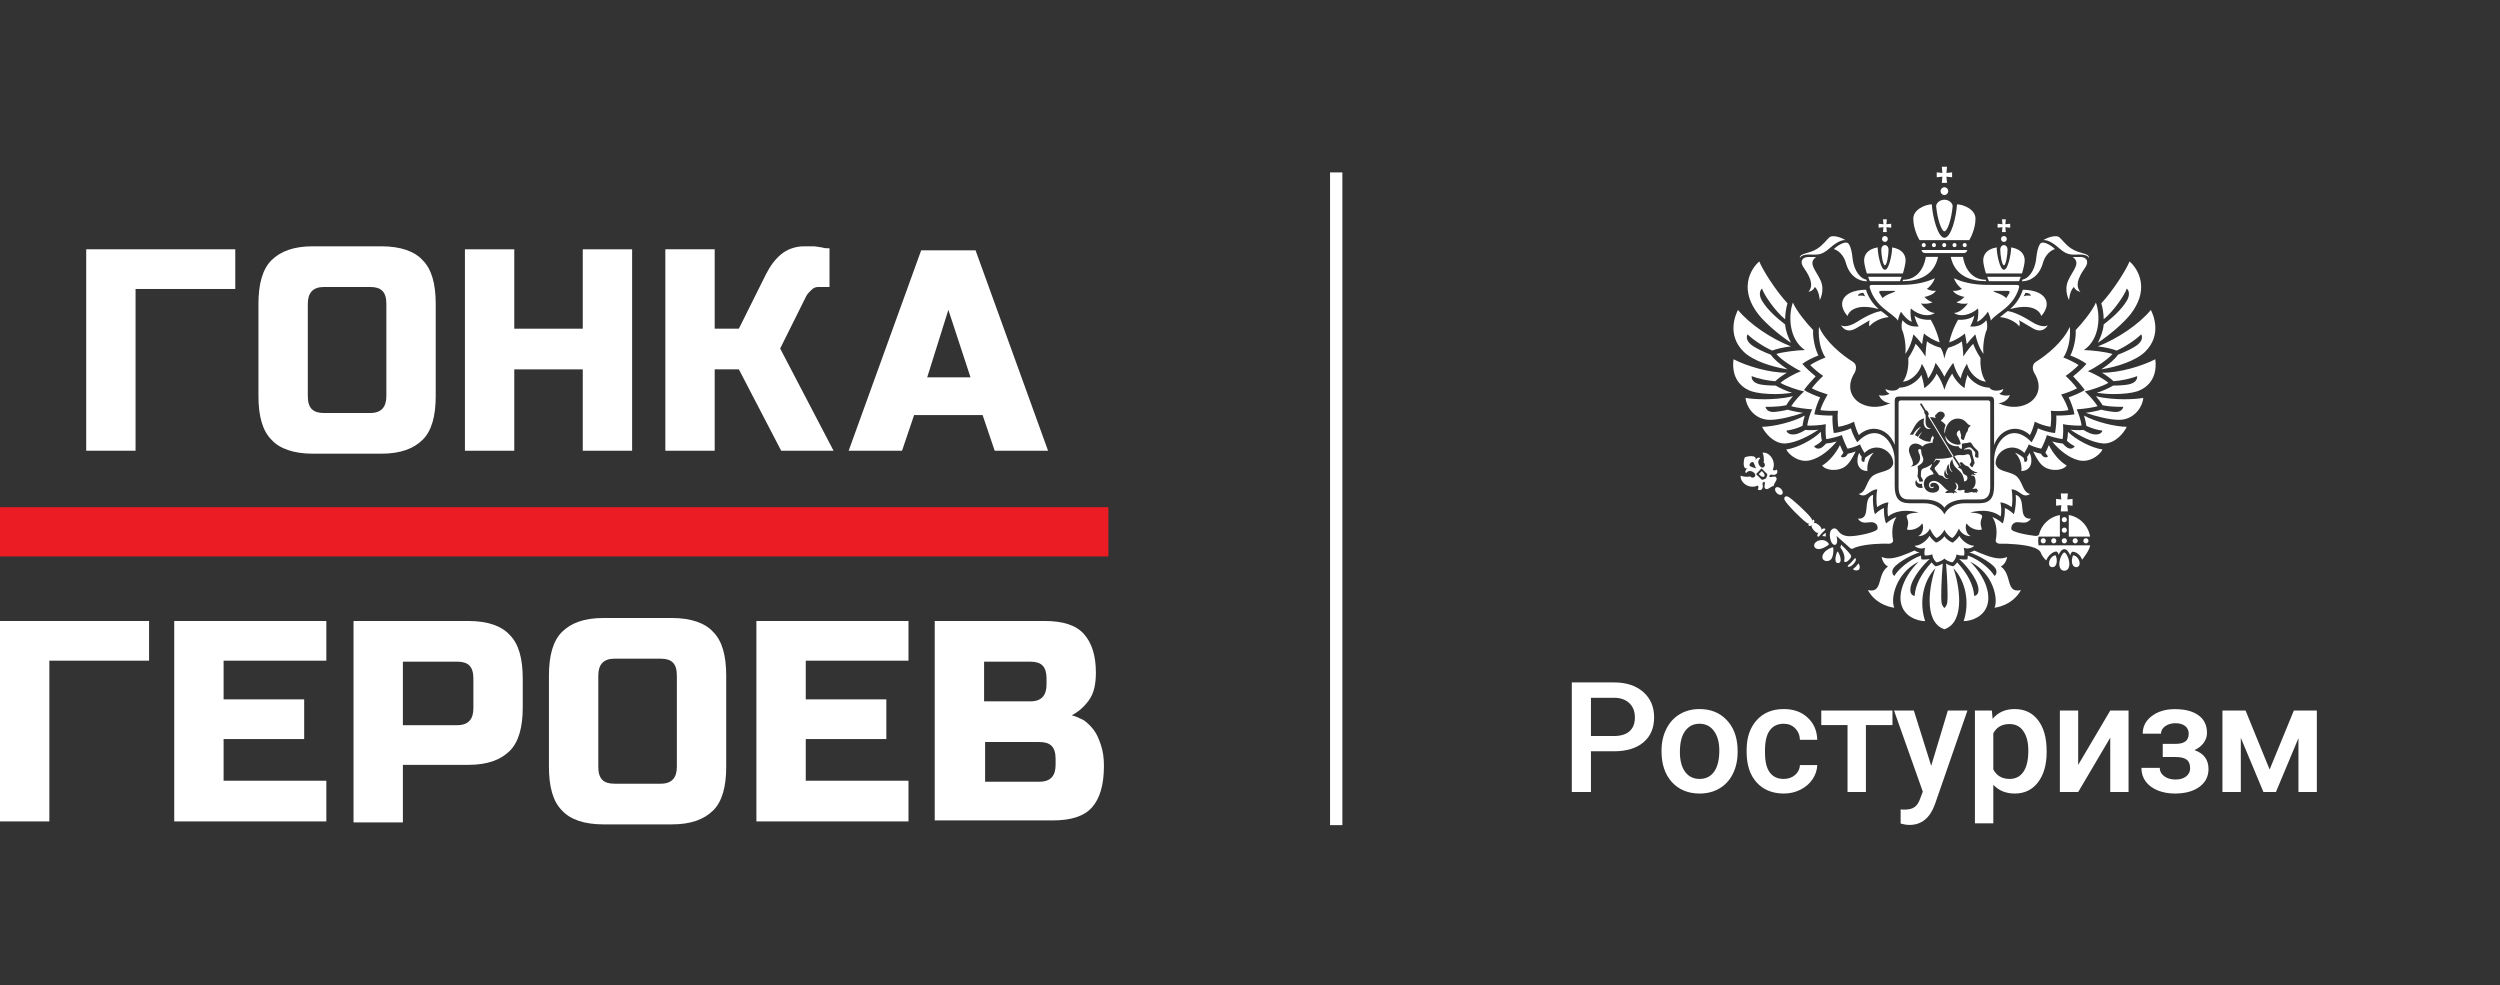 <?xml version="1.0" encoding="UTF-8"?> <svg xmlns="http://www.w3.org/2000/svg" width="203" height="80" viewBox="0 0 203 80" fill="none"><rect x="0" y="0" width="203" height="80" fill="#333333" stroke="none"/> <path d="M90 41.182H0V45.182H90V41.182Z" fill="#EC1C24"></path> <path d="M11.007 36.598H7V20.242H19.104V23.465H11.007V36.598Z" fill="white"></path> <path d="M35.38 32.166C35.38 33.777 35.053 34.986 34.317 35.711C33.581 36.436 32.518 36.839 30.964 36.839H25.403C23.849 36.839 22.704 36.436 22.049 35.711C21.314 34.986 20.986 33.777 20.986 32.166V24.673C20.986 23.062 21.314 21.853 22.049 21.128C22.786 20.403 23.849 20 25.403 20H30.964C32.518 20 33.663 20.403 34.317 21.128C35.053 21.853 35.38 23.062 35.38 24.673V32.166ZM31.373 24.673C31.373 23.706 30.964 23.303 30.064 23.303H26.302C25.403 23.303 24.994 23.787 24.994 24.673V32.166C24.994 33.133 25.403 33.536 26.302 33.536H30.064C30.964 33.536 31.373 33.052 31.373 32.166V24.673V24.673Z" fill="white"></path> <path d="M51.328 36.6H47.321V29.993H41.759V36.6H37.752V20.244H41.759V26.69H47.321V20.244H51.328V36.6Z" fill="white"></path> <path d="M63.349 28.299L67.683 36.597H63.431L59.996 29.991H58.033V36.597H54.025V20.242H58.033V26.687H59.996L62.204 22.256C62.531 21.611 62.94 21.047 63.431 20.645C63.921 20.242 64.576 20 65.312 20C65.557 20 65.802 20 66.048 20C66.293 20 66.538 20.081 66.702 20.081C66.947 20.161 67.111 20.161 67.356 20.161V23.303H66.457C66.211 23.303 66.048 23.384 65.884 23.545C65.721 23.706 65.557 23.867 65.475 24.028L63.349 28.299Z" fill="white"></path> <path d="M73.245 36.601H68.91L74.799 20.326H79.215L85.103 36.601H80.769L79.787 33.701H74.226L73.245 36.601ZM75.289 30.639H78.806L77.007 25.16L75.289 30.639Z" fill="white"></path> <path d="M4.007 66.699H0V50.424H12.104V53.647H4.007V66.699V66.699Z" fill="white"></path> <path d="M26.498 66.699H14.148V50.424H26.498V53.647H18.156V56.789H24.699V60.011H18.156V63.395H26.498V66.699V66.699Z" fill="white"></path> <path d="M28.707 50.424H38.03C39.584 50.424 40.729 50.827 41.384 51.552C42.12 52.277 42.447 53.485 42.447 55.097V57.433C42.447 59.045 42.12 60.253 41.384 60.978C40.648 61.703 39.584 62.106 38.03 62.106H32.715V66.779H28.707V50.424ZM38.439 55.097C38.439 54.13 38.03 53.727 37.131 53.727H32.715V58.884H37.131C38.03 58.884 38.439 58.4 38.439 57.514V55.097Z" fill="white"></path> <path d="M58.968 62.267C58.968 63.878 58.641 65.087 57.905 65.812C57.169 66.537 56.106 66.94 54.552 66.94H48.991C47.437 66.94 46.292 66.537 45.637 65.812C44.901 65.087 44.574 63.878 44.574 62.267V54.855C44.574 53.243 44.901 52.035 45.637 51.31C46.373 50.584 47.437 50.182 48.991 50.182H54.552C56.106 50.182 57.251 50.584 57.905 51.31C58.641 52.035 58.968 53.243 58.968 54.855V62.267ZM54.961 54.855C54.961 53.888 54.552 53.485 53.652 53.485H49.89C48.991 53.485 48.582 53.968 48.582 54.855V62.267C48.582 63.234 48.991 63.637 49.89 63.637H53.652C54.552 63.637 54.961 63.153 54.961 62.267V54.855Z" fill="white"></path> <path d="M73.769 66.699H61.42V50.424H73.769V53.647H65.427V56.789H71.97V60.011H65.427V63.395H73.769V66.699Z" fill="white"></path> <path d="M75.9 50.424H84.815C86.287 50.424 87.35 50.746 88.004 51.471C88.659 52.196 88.986 53.244 88.986 54.613C88.986 55.58 88.822 56.305 88.413 56.869C88.004 57.433 87.514 57.836 87.023 58.078C87.35 58.158 87.677 58.32 88.004 58.481C88.332 58.722 88.577 58.964 88.822 59.286C89.068 59.609 89.231 60.011 89.395 60.495C89.558 60.978 89.64 61.542 89.64 62.187C89.64 63.718 89.313 64.846 88.659 65.571C88.004 66.296 86.941 66.618 85.469 66.618H75.9V50.424V50.424ZM84.978 55.097C84.978 54.13 84.57 53.727 83.67 53.727H79.908V56.95H83.67C84.57 56.95 84.978 56.467 84.978 55.58V55.097ZM85.715 61.623C85.715 60.656 85.306 60.253 84.406 60.253H79.99V63.476H84.406C85.306 63.476 85.715 62.993 85.715 62.106V61.623Z" fill="white"></path> <path fill-rule="evenodd" clip-rule="evenodd" d="M168.353 45.094C168.294 45.094 168.162 45.538 168.297 45.852C168.37 46.019 168.539 46.09 168.681 46.043C168.821 45.997 168.862 45.865 168.866 45.763C168.879 45.419 168.573 45.094 168.353 45.094H168.353ZM167.335 40.07L167.379 40.556L166.954 40.51V41.064L167.379 41.017L167.335 41.525H167.912L167.868 41.017L168.293 41.064V40.51L167.868 40.557L167.912 40.07H167.335ZM167.624 41.987C167.509 41.987 167.416 42.081 167.416 42.198C167.416 42.314 167.509 42.408 167.624 42.408C167.739 42.408 167.832 42.314 167.832 42.198C167.832 42.081 167.739 41.987 167.624 41.987ZM167.624 42.839C167.509 42.839 167.416 42.933 167.416 43.05C167.416 43.166 167.509 43.26 167.624 43.26C167.739 43.26 167.832 43.166 167.832 43.05C167.832 42.934 167.739 42.839 167.624 42.839ZM167.624 43.703C167.509 43.703 167.416 43.798 167.416 43.914C167.416 44.03 167.509 44.124 167.624 44.124C167.739 44.124 167.832 44.03 167.832 43.914C167.832 43.798 167.739 43.703 167.624 43.703V43.703ZM168.297 43.914C168.297 44.03 168.39 44.124 168.505 44.124C168.62 44.124 168.713 44.03 168.713 43.914C168.713 43.798 168.62 43.703 168.505 43.703C168.39 43.703 168.297 43.798 168.297 43.914L168.297 43.914ZM169.169 43.914C169.169 44.03 169.263 44.124 169.378 44.124C169.493 44.124 169.586 44.03 169.586 43.914C169.586 43.798 169.492 43.703 169.378 43.703C169.263 43.703 169.169 43.798 169.169 43.914V43.914ZM167.624 44.86C167.446 44.86 167.006 45.754 167.334 46.207C167.397 46.293 167.507 46.342 167.624 46.342C167.742 46.342 167.852 46.293 167.914 46.207C168.242 45.754 167.802 44.86 167.624 44.86ZM166.896 45.094C166.675 45.094 166.369 45.419 166.382 45.763C166.386 45.865 166.427 45.997 166.567 46.043C166.709 46.09 166.879 46.019 166.951 45.852C167.087 45.538 166.955 45.094 166.896 45.094ZM166.557 43.914C166.557 44.03 166.65 44.124 166.765 44.124C166.88 44.124 166.973 44.03 166.973 43.914C166.973 43.798 166.88 43.703 166.765 43.703C166.65 43.703 166.557 43.798 166.557 43.914H166.557ZM165.706 43.914C165.706 44.03 165.799 44.124 165.914 44.124C166.029 44.124 166.122 44.03 166.122 43.914C166.122 43.798 166.029 43.703 165.914 43.703C165.799 43.703 165.706 43.798 165.706 43.914ZM165.5 43.914C165.5 43.734 165.532 43.573 165.532 43.573H167.262V43.425V42.174V42.174V41.819C166.427 41.963 165.759 42.601 165.56 43.424C165.511 43.493 165.354 43.528 165.244 43.515C164.605 43.438 163.313 43.208 163.313 42.935C163.313 42.553 163.575 42.4 163.826 42.4C164.185 42.4 164.582 42.592 164.912 42.119C163.737 42.172 164.638 40.493 163.674 40.174C163.722 40.603 163.674 41.358 163.522 41.756C163.522 41.756 163.177 41.391 162.789 41.254C162.819 41.565 162.76 42.21 162.619 42.504C162.619 42.504 162.208 42.128 161.782 41.987C162.175 42.551 162.162 43.355 162.056 43.844C162.026 43.986 162.132 44.162 162.432 44.149C162.9 44.128 164.501 44.198 165.195 44.479C165.411 44.566 165.595 44.667 165.686 44.819C165.759 45.024 165.941 45.342 166.165 45.504C166.266 45.15 166.694 44.77 166.973 44.784C167.057 44.788 167.149 44.926 167.168 45.061C167.193 44.935 167.399 44.588 167.624 44.588C167.832 44.588 168.032 44.879 168.102 45.118C168.123 44.964 168.215 44.8 168.298 44.8C168.579 44.8 168.931 45.046 169.064 45.452C169.172 45.319 169.666 44.691 169.722 44.279H165.532C165.532 44.279 165.5 44.1 165.5 43.914L165.5 43.914ZM167.986 41.819V43.573H169.718C169.568 42.679 168.871 41.973 167.986 41.819ZM147.551 43.263C147.588 43.275 147.625 43.267 147.661 43.247C147.544 43.408 147.549 43.514 147.599 43.564C147.678 43.641 147.737 43.499 147.936 43.289C148.136 43.08 148.274 43.016 148.195 42.938C148.145 42.888 148.04 42.887 147.883 43.014C147.9 42.977 147.907 42.94 147.894 42.904C147.828 42.715 147.521 42.463 147.351 42.462C147.327 42.463 147.303 42.468 147.28 42.477C147.355 42.359 147.336 42.269 147.286 42.22C147.231 42.166 147.199 42.204 147.138 42.282C147.146 42.228 147.132 42.164 147.08 42.086C146.826 41.705 145.481 40.451 145.175 40.325C144.993 40.25 144.933 40.354 144.933 40.354C144.933 40.354 144.832 40.419 144.912 40.602C145.045 40.908 146.338 42.217 146.72 42.463C146.799 42.514 146.862 42.526 146.915 42.516C146.841 42.58 146.805 42.613 146.86 42.667C146.91 42.716 146.998 42.733 147.113 42.653C147.104 42.676 147.1 42.701 147.101 42.726C147.106 42.898 147.363 43.202 147.552 43.263L147.551 43.263ZM144.318 39.554C144.279 39.554 144.222 39.563 144.18 39.607C144.138 39.651 144.123 39.719 144.139 39.798C144.156 39.885 144.205 39.972 144.279 40.045C144.367 40.131 144.478 40.183 144.575 40.183C144.615 40.183 144.671 40.174 144.713 40.131C144.804 40.035 144.759 39.834 144.614 39.693C144.526 39.606 144.416 39.554 144.318 39.554V39.554ZM148.502 44.208C148.501 44.075 148.247 43.853 147.947 43.853C147.501 43.853 147.308 44.133 147.308 44.276C147.308 44.545 147.57 44.58 147.65 44.584C147.964 44.603 148.47 44.285 148.502 44.208ZM148.117 44.879C147.999 45.03 147.954 45.176 147.985 45.316C148.023 45.484 148.191 45.56 148.341 45.56C148.5 45.56 148.642 45.486 148.721 45.362C148.891 45.096 148.899 44.506 148.841 44.441C148.698 44.441 148.318 44.624 148.117 44.879H148.117ZM144.203 38.738C144.077 38.614 143.819 38.799 143.665 38.713C143.733 38.334 144.004 38.732 144.266 38.457C144.37 38.348 144.314 38.177 144.254 38.125C144.141 38.239 143.967 38.199 143.954 38.136C144.251 37.441 143.67 36.665 143.113 36.762C143.222 36.907 143.255 37.411 143.207 37.547C143.42 37.699 143.268 38.054 143.034 37.951C142.877 37.888 142.6 37.498 142.918 37.224C142.909 37.126 142.734 37.102 142.548 37.34C142.684 36.903 141.848 37.039 141.676 37.144C141.579 37.322 141.47 38.176 141.895 38.023C141.667 38.22 141.696 38.397 141.794 38.404C142.053 38.072 142.444 38.341 142.512 38.498C142.621 38.733 142.276 38.898 142.121 38.687C141.988 38.74 141.491 38.723 141.345 38.616C141.267 39.185 142.048 39.75 142.723 39.427C142.785 39.439 142.83 39.614 142.722 39.733C142.774 39.792 142.944 39.843 143.049 39.734C143.31 39.46 142.91 39.197 143.281 39.115C143.37 39.269 143.197 39.537 143.323 39.661C143.524 39.86 143.778 39.475 144.026 39.459C144.034 39.206 144.405 38.937 144.203 38.738L144.203 38.738ZM142.113 37.86C142.113 37.86 141.982 37.768 142.138 37.599C142.299 37.435 142.394 37.565 142.394 37.565C142.394 37.565 142.54 37.889 142.584 38.039C142.436 37.999 142.113 37.86 142.113 37.86ZM143.403 38.846C143.323 38.856 143.131 39.025 143.035 38.93L142.594 38.497L142.814 38.266L143.035 38.035L143.475 38.469C143.571 38.563 143.411 38.763 143.403 38.846V38.846ZM150.696 45.486C150.711 45.421 150.701 45.369 150.667 45.335C150.656 45.325 150.646 45.319 150.641 45.319C150.616 45.319 150.561 45.386 150.507 45.452C150.463 45.506 150.408 45.574 150.338 45.647C150.267 45.721 150.202 45.779 150.15 45.826C150.089 45.882 150.025 45.939 150.024 45.965C150.024 45.971 150.03 45.981 150.041 45.992C150.064 46.014 150.095 46.025 150.132 46.025C150.188 46.025 150.311 45.997 150.495 45.803C150.635 45.656 150.682 45.55 150.696 45.486L150.696 45.486ZM150.699 46.003C150.603 46.104 150.506 46.176 150.452 46.212C150.49 46.251 150.599 46.319 150.735 46.319C150.812 46.319 150.885 46.296 150.951 46.252C151.087 46.03 150.956 45.803 150.897 45.745C150.862 45.801 150.795 45.903 150.699 46.003L150.699 46.003ZM149.214 44.77C149.144 44.835 148.982 45.285 149.053 45.559C149.083 45.677 149.149 45.727 149.259 45.721C149.374 45.714 149.436 45.655 149.455 45.534C149.499 45.261 149.29 44.826 149.214 44.77L149.214 44.77ZM149.125 43.52C149.129 43.527 149.954 44.246 150.231 44.506C150.296 44.567 150.386 44.581 150.477 44.535C150.529 44.509 150.594 44.478 150.661 44.448C151.486 44.16 152.842 44.127 153.34 44.149C153.639 44.162 153.745 43.986 153.715 43.844C153.618 43.381 153.596 42.551 153.989 41.987C153.563 42.128 153.153 42.504 153.153 42.504C153.012 42.21 152.953 41.565 152.982 41.254C152.594 41.391 152.249 41.756 152.249 41.756C152.097 41.358 152.05 40.603 152.098 40.174C151.134 40.493 152.035 42.172 150.86 42.119C151.19 42.592 151.586 42.4 151.945 42.4C152.197 42.4 152.509 42.563 152.458 42.935C152.422 43.205 150.845 43.541 150.211 43.541C149.768 43.541 149.472 43.406 149.249 43.101C149.142 42.955 149.033 42.889 148.911 42.907C148.759 42.93 148.582 43.084 148.582 43.439C148.582 43.691 148.685 44.243 148.99 44.243C149.205 44.243 149.214 43.807 149.125 43.52L149.125 43.52ZM150.145 45.457C150.288 45.306 150.339 45.196 150.303 45.11C150.252 44.986 149.924 44.625 149.496 44.218C149.483 44.302 149.464 44.385 149.439 44.466C149.728 44.844 149.835 45.25 149.738 45.591C149.773 45.614 149.795 45.624 149.808 45.629C149.919 45.673 150.057 45.549 150.144 45.457H150.145ZM148.059 43.403C148.057 43.405 148.004 43.457 147.969 43.527C148.059 43.528 148.163 43.543 148.257 43.568C148.251 43.486 148.245 43.374 148.253 43.278C148.174 43.296 148.089 43.371 148.059 43.403H148.059ZM162.464 45.998C162.735 45.875 162.931 45.544 162.983 45.219C162.811 45.302 162.617 45.343 162.393 45.343C161.778 45.343 161.005 45.005 160.305 44.699C160.305 44.699 160.153 44.825 159.903 44.851C160.61 45.065 161.999 45.826 162.101 46.314C162.169 46.641 161.954 46.766 161.954 46.766C161.645 46.268 160.848 45.495 159.785 45.108C159.787 45.29 159.752 45.418 159.752 45.418C159.752 45.418 159.536 45.47 159.078 45.392C159.479 45.722 160.531 46.887 160.645 47.771C160.722 48.362 160.304 48.389 160.304 48.389C160.244 47.501 159.772 46.582 158.921 45.66C158.921 45.66 158.781 45.876 158.596 45.985C158.596 45.985 158.281 45.93 158.02 45.759C158.121 46.931 158.18 48.453 158.118 48.913C158.074 49.234 157.886 49.368 157.886 49.368C157.886 49.368 157.697 49.234 157.653 48.913C157.591 48.453 157.65 46.931 157.751 45.759C157.49 45.93 157.175 45.985 157.175 45.985C156.99 45.876 156.85 45.66 156.85 45.66C155.999 46.582 155.527 47.501 155.467 48.389C155.467 48.389 155.05 48.362 155.126 47.771C155.24 46.887 156.292 45.722 156.693 45.392C156.235 45.47 156.019 45.418 156.019 45.418C156.019 45.418 155.984 45.29 155.986 45.108C154.923 45.495 154.127 46.268 153.817 46.766C153.817 46.766 153.602 46.641 153.67 46.314C153.772 45.826 155.161 45.065 155.868 44.851C155.618 44.825 155.467 44.699 155.467 44.699C154.766 45.005 153.993 45.343 153.378 45.343C153.155 45.343 152.96 45.302 152.789 45.219C152.84 45.544 153.036 45.875 153.307 45.998C152.357 46.658 152.944 48.205 151.669 47.914C152.38 49.217 153.817 49.347 153.817 49.347C153.499 48.658 153.896 46.556 155.804 45.601C154.63 46.757 154.094 48.158 154.406 49.147C154.692 50.054 155.621 50.422 156.321 50.438C155.826 48.937 156.131 47.219 157.158 46.137C156.718 47.324 156.099 50.49 157.886 51.097C159.672 50.49 159.053 47.324 158.613 46.137C159.64 47.219 159.945 48.937 159.45 50.438C160.15 50.422 161.079 50.054 161.365 49.147C161.677 48.158 161.142 46.757 159.967 45.601C161.875 46.556 162.272 48.658 161.954 49.347C161.954 49.347 163.391 49.217 164.102 47.914C162.827 48.205 163.414 46.658 162.464 45.998L162.464 45.998ZM158.038 19.901C158.038 19.808 157.963 19.732 157.872 19.732C157.781 19.732 157.706 19.808 157.706 19.901C157.706 19.994 157.781 20.07 157.872 20.07C157.963 20.07 158.038 19.994 158.038 19.901ZM158.873 19.901C158.873 19.808 158.799 19.732 158.707 19.732C158.616 19.732 158.542 19.808 158.542 19.901C158.542 19.994 158.616 20.07 158.707 20.07C158.799 20.07 158.873 19.994 158.873 19.901ZM157.575 15.521C157.575 15.695 157.714 15.838 157.885 15.838C158.056 15.838 158.195 15.695 158.195 15.521C158.195 15.347 158.056 15.205 157.885 15.205C157.714 15.205 157.575 15.347 157.575 15.521V15.521ZM157.675 14.849H158.097L158.051 14.345L158.509 14.393V13.995L158.051 14.043L158.097 13.539H157.675L157.72 14.043L157.262 13.995V14.393L157.72 14.345L157.675 14.849ZM157.202 19.901C157.202 19.808 157.128 19.732 157.037 19.732C156.945 19.732 156.871 19.808 156.871 19.901C156.871 19.994 156.945 20.07 157.037 20.07C157.128 20.07 157.202 19.994 157.202 19.901ZM156.208 20.526C156.253 20.542 156.305 20.551 156.366 20.551H159.406C159.467 20.551 159.519 20.542 159.563 20.526C159.662 20.492 159.721 20.419 159.744 20.302H156.027C156.05 20.419 156.11 20.492 156.208 20.526V20.526ZM156.375 19.901C156.375 19.808 156.301 19.732 156.21 19.732C156.118 19.732 156.044 19.808 156.044 19.901C156.044 19.994 156.118 20.07 156.21 20.07C156.301 20.07 156.375 19.994 156.375 19.901H156.375ZM159.7 19.901C159.7 19.808 159.626 19.732 159.535 19.732C159.443 19.732 159.369 19.808 159.369 19.901C159.369 19.994 159.443 20.07 159.535 20.07C159.626 20.07 159.7 19.994 159.7 19.901H159.7ZM159.899 19.501C159.984 19.395 160.41 18.58 160.41 17.758C160.41 17.017 159.47 16.61 158.91 16.591C158.845 17.649 158.429 19.309 157.886 19.309C157.372 19.309 156.926 17.658 156.862 16.591C156.302 16.61 155.361 17.017 155.361 17.758C155.361 18.58 155.787 19.395 155.873 19.501H159.899H159.899ZM157.886 18.784C158.142 18.784 158.472 17.73 158.556 16.733C158.556 16.531 158.301 16.223 157.886 16.215C157.471 16.223 157.215 16.531 157.215 16.733C157.289 17.663 157.634 18.784 157.886 18.784H157.886ZM149.759 24.161C149.263 24.836 149.949 25.574 149.991 25.625C150.021 25.662 150.047 25.645 150.042 25.605C150.039 25.57 150.399 24.53 152.475 25.078C152.519 25.089 152.547 25.09 152.505 25.048C152.122 24.747 151.667 24.073 151.52 23.531C151.52 23.531 150.255 23.486 149.759 24.161ZM150.872 24.02C150.872 23.831 151.149 23.779 151.309 23.779C151.309 23.779 151.378 23.961 151.449 24.062C151.287 23.991 151.062 23.983 150.872 24.02ZM151.974 23.139C151.836 23.139 151.784 23.226 151.829 23.377C152.306 24.967 153.607 25.344 154.12 26.033C154.12 26.033 154.116 25.819 154.355 25.306C154.517 25.57 154.956 26.063 155.241 26.126C155.173 25.984 155.092 25.424 155.155 25.048C155.829 25.631 156.66 25.745 157.105 25.409C156.726 25.423 156.232 25.006 155.983 24.635C156.33 24.714 156.808 24.632 156.907 24.534C156.687 24.481 156.421 24.288 156.261 24.105C156.508 24.088 157.042 23.889 157.195 23.607C156.981 23.655 156.663 23.568 156.456 23.46C156.614 23.376 157.007 22.958 157.101 22.592C156.543 22.863 155.661 23.133 154.355 23.133C154.355 23.133 152.047 23.139 151.974 23.139H151.974ZM153.416 23.864C153.046 24.009 152.861 24.204 152.861 24.204C152.861 24.204 152.684 23.917 152.628 23.824C152.571 23.732 152.553 23.619 152.744 23.619H153.889C153.889 23.696 153.785 23.72 153.416 23.864H153.416ZM149.508 26.452C149.627 26.609 149.965 27.088 150.707 26.66C151.448 26.231 151.831 25.998 151.831 25.998C151.831 25.998 151.715 26.219 151.803 26.484C151.808 26.499 151.826 26.499 151.832 26.483C151.906 26.311 152.55 25.816 153.371 25.747C153.07 25.487 152.74 25.255 152.74 25.255C152.389 25.311 151.709 25.548 150.829 26.113C149.949 26.678 149.544 26.442 149.527 26.431C149.51 26.421 149.487 26.424 149.508 26.452H149.508ZM160.017 44.494C160.143 44.454 160.249 44.39 160.304 44.319C159.736 44.294 159.267 43.809 159.095 43.51C158.906 43.819 158.569 44.06 158.569 44.06C158.329 43.997 158.001 43.739 157.886 43.541C157.77 43.739 157.442 43.997 157.203 44.06C157.203 44.06 156.866 43.819 156.677 43.51C156.505 43.809 156.036 44.294 155.468 44.319C155.522 44.39 155.628 44.454 155.755 44.494C155.84 44.521 155.934 44.538 156.028 44.538C156.128 44.538 156.229 44.52 156.319 44.478C156.262 44.682 156.243 44.934 156.285 45.106C156.285 45.106 156.587 45.13 156.899 45.013C156.921 45.2 157.008 45.426 157.149 45.578C157.177 45.608 157.206 45.636 157.237 45.66C157.405 45.66 157.81 45.467 157.886 45.347C157.962 45.466 158.367 45.66 158.534 45.66C158.566 45.636 158.595 45.608 158.623 45.578C158.764 45.426 158.85 45.2 158.873 45.013C159.013 45.083 159.176 45.111 159.356 45.111C159.4 45.111 159.443 45.109 159.487 45.106C159.528 44.934 159.509 44.682 159.453 44.478C159.543 44.52 159.643 44.538 159.743 44.538C159.838 44.538 159.932 44.521 160.017 44.494L160.017 44.494ZM154.345 32.513C154.234 32.513 154.165 32.583 154.165 32.696V39.566C154.165 40.221 154.426 40.553 154.941 40.553L156.229 40.558C157.111 40.558 157.632 40.858 157.886 41.23C158.101 40.883 158.708 40.558 159.543 40.558L160.831 40.553C161.345 40.553 161.606 40.221 161.606 39.566V32.696C161.606 32.583 161.537 32.513 161.426 32.513H154.345H154.345ZM155.603 38.94C155.591 39.092 155.77 39.368 156.065 39.282C156.056 39.338 156.072 39.491 156.138 39.606C155.616 39.723 155.39 39.298 155.603 38.94ZM160.341 36.666C160.269 36.59 160.198 36.514 160.128 36.437C160.053 36.355 160 36.323 159.924 36.323C159.753 36.323 159.57 36.416 159.472 36.48C159.466 36.482 159.461 36.488 159.458 36.505C159.562 36.496 159.667 36.488 159.77 36.477C159.861 36.466 159.946 36.47 160.025 36.528C160.086 36.573 160.121 36.629 160.125 36.702C160.135 36.936 160.323 37.428 160.335 37.576C160.35 37.634 160.279 37.651 160.181 37.922C160.109 38.002 159.914 37.749 159.942 37.69C160.056 37.543 160.087 37.451 160.058 37.342C160.035 37.254 159.992 37.097 159.96 37.012C159.917 36.899 159.82 36.856 159.7 36.897C159.229 37.051 159.157 36.845 158.69 37.039L159.227 37.862C159.225 37.802 159.196 37.694 159.109 37.617C159.125 37.534 159.295 37.5 159.358 37.577C159.436 37.676 159.588 37.817 159.712 37.839C159.952 37.883 159.934 38.243 160.575 38.364C160.496 38.445 160.318 38.418 160.24 38.381C160.287 38.452 160.341 38.52 160.438 38.544C160.338 38.642 160.053 38.411 160.082 38.644C160.131 38.616 160.2 38.611 160.258 38.626C160.385 38.657 160.595 39.376 160.153 39.69C160.247 39.718 160.349 39.669 160.444 39.669C160.5 39.669 160.552 39.723 160.558 39.783C160.599 39.814 160.626 39.852 160.65 39.901C160.617 39.912 160.553 39.902 160.517 39.879C160.531 39.919 160.528 40.015 160.513 40.016C160.473 40.022 160.442 39.999 160.401 39.975C160.344 40.004 160.157 39.992 160.104 39.945C159.963 39.979 159.824 40.025 159.677 40.025C159.597 40.025 159.493 40.02 159.497 39.924C159.498 39.877 159.522 39.853 159.54 39.802C159.473 39.733 159.36 39.8 159.225 39.812C159.043 39.83 158.968 39.802 158.928 39.765C159.1 39.607 158.996 39.223 158.731 39.189C158.949 39.397 158.921 39.732 158.676 39.807C158.747 39.83 158.782 39.861 158.809 39.911C158.895 39.947 158.896 40.008 158.89 40.036C158.842 40.003 158.758 39.97 158.69 39.979C158.685 40.008 158.673 40.063 158.647 40.084C158.618 40.078 158.58 40.051 158.565 40.03C158.487 39.971 158 40.084 157.97 40.005C157.951 39.931 158.082 39.87 158.202 39.843C157.893 39.731 157.625 39.157 157.15 39.059C156.93 39.014 156.631 39.112 156.631 39.396C156.631 39.535 156.745 39.642 156.867 39.642C156.98 39.642 157.036 39.565 157.036 39.487C157.018 39.501 157.007 39.509 156.996 39.518C156.927 39.574 156.839 39.571 156.775 39.509C156.719 39.455 156.719 39.361 156.774 39.298C156.818 39.245 156.872 39.216 156.944 39.205C157.13 39.178 157.282 39.237 157.384 39.385C157.433 39.455 157.46 39.531 157.46 39.604C157.46 39.93 157.129 40.005 156.946 40.005C156.486 40.005 156.214 39.678 156.214 39.3C156.214 39.256 156.216 39.212 156.224 39.167C156.296 38.742 156.68 38.564 157.011 38.511C156.969 38.363 156.887 38.243 156.77 38.146C156.712 38.097 156.706 38.057 156.742 37.996C156.793 37.911 156.845 37.828 156.867 37.732C156.872 37.711 156.875 37.688 156.876 37.665C156.711 37.812 156.48 37.946 156.16 38.042C156.06 38.088 156.006 38.179 155.994 38.283C155.979 38.404 155.976 38.528 155.973 38.65C155.973 38.678 155.993 38.709 156.009 38.736C156.069 38.837 156.134 38.935 156.149 39.061C156.149 39.122 155.839 39.129 155.839 39.08C155.836 38.858 155.686 38.772 155.702 38.626C155.744 38.398 155.753 38.171 155.715 37.942C155.706 37.885 155.737 37.847 155.778 37.816C155.844 37.766 155.914 37.722 155.98 37.672C156.135 37.555 156.2 37.402 156.163 37.212C156.158 37.188 156.147 37.164 156.137 37.14C156.059 36.972 156.003 36.801 156.003 36.61C156.003 36.401 155.741 36.413 155.758 36.619C155.764 36.683 155.812 36.772 155.839 36.834C156.107 37.444 155.625 37.884 155.127 37.883C155.651 37.704 155.004 37.04 155.004 36.545C155.004 36.241 155.241 36.016 155.524 36.016C155.851 36.016 156.058 36.224 156.117 36.26C156.275 36.013 156.759 35.968 156.94 35.939C156.926 35.806 156.945 35.687 157.028 35.585C157.033 35.578 157.037 35.565 157.034 35.558C157.008 35.495 156.981 35.432 156.945 35.371C156.796 35.537 156.76 35.758 156.76 35.872C156.209 35.864 155.966 35.625 155.803 35.531C155.804 35.489 155.95 35.228 156.08 35.056C155.938 35.177 155.821 35.313 155.734 35.476C155.656 35.42 155.573 35.369 155.492 35.336C155.616 35.072 155.781 34.867 155.991 34.653C155.695 34.761 155.438 35.092 155.34 35.299C155.256 35.29 155.132 35.286 155.062 35.3C155.384 34.91 155.531 34.143 156.239 33.97C156.062 34.682 156.503 34.971 156.807 34.786C156.767 34.786 156.74 34.792 156.714 34.786C156.122 34.637 156.473 33.826 156.33 33.657C156.275 33.593 156.247 33.534 156.256 33.453C156.259 33.425 156.251 33.392 156.238 33.365L155.923 32.846C155.883 32.78 156.006 32.733 156.032 32.764L156.353 33.284C156.362 33.297 156.372 33.316 156.384 33.318C156.501 33.338 156.537 33.434 156.585 33.52C156.6 33.547 156.612 33.579 156.615 33.61C156.617 33.633 156.61 33.667 156.594 33.683C156.543 33.734 156.553 33.784 156.593 33.85C156.656 33.957 158.558 37.088 158.558 37.088C158.145 37.255 157.398 37.269 157.181 37.248C157.136 37.357 157.066 37.471 156.962 37.582C157.066 37.515 157.146 37.43 157.22 37.338C157.304 37.348 157.429 37.381 157.557 37.39C157.481 37.55 157.368 37.71 157.221 37.843C157.153 37.91 157.068 37.97 157.099 38.077C157.134 38.197 157.361 38.427 157.444 38.577C157.526 38.594 157.665 38.623 157.767 38.663C157.825 38.786 158.021 38.941 158.258 38.861C157.782 38.855 157.817 38.373 157.965 38.118C157.949 38.355 158.065 38.551 158.211 38.574C157.992 38.376 158.014 37.926 158.228 37.679C158.258 38.08 158.381 38.29 158.557 38.338C158.324 38.127 158.185 37.637 158.536 37.281C158.563 38.196 159.411 38.031 159.488 39.09C159.802 39.09 159.82 38.672 159.645 38.595C159.543 38.557 159.45 38.491 159.398 38.4C159.376 38.362 159.354 38.294 159.336 38.254C159.243 37.982 158.979 37.999 158.986 37.934C158.992 37.912 159.033 37.902 159.091 37.902L158.595 37.144L158.569 37.104C158.629 37.092 158.642 37.058 158.581 36.962C158.581 36.962 156.718 33.9 156.709 33.883C156.882 33.853 157.048 33.899 157.21 33.961C157.167 33.922 157.132 33.866 157.124 33.809C157.118 33.763 157.12 33.736 157.157 33.707C157.197 33.675 157.235 33.638 157.263 33.597C157.355 33.458 157.525 33.39 157.68 33.433C157.913 33.499 157.995 33.759 157.824 33.896C157.733 34.095 157.619 34.07 157.596 34.159C157.642 34.18 157.961 34.423 157.982 34.525C157.887 34.721 157.84 35.026 157.922 35.197C157.984 34.384 158.479 33.987 158.961 33.987C159.075 33.987 159.189 34.007 159.303 34.045C159.366 34.066 159.428 34.096 159.48 34.135C159.555 34.192 159.625 34.256 159.689 34.325C159.783 34.427 159.869 34.536 160.029 34.543C159.983 34.609 159.929 34.657 159.875 34.705C159.836 34.739 159.816 34.781 159.811 34.834C159.8 34.946 159.762 35.05 159.678 35.133C159.667 35.144 159.658 35.158 159.653 35.172C159.599 35.326 159.545 35.479 159.495 35.633C159.482 35.671 159.485 35.722 159.434 35.722C159.389 35.721 159.335 35.708 159.302 35.681C159.231 35.625 159.206 35.543 159.231 35.456C159.257 35.369 159.231 35.295 159.204 35.215C159.175 35.134 159.166 35.047 159.146 34.956C159.015 34.91 158.768 35.19 158.956 35.424C159.079 35.596 159.189 35.914 159.208 36.044C159.212 36.057 159.097 36.129 158.938 36.109C158.4 36.041 158.06 35.672 157.957 35.361C157.949 35.888 158.391 36.279 159.047 36.241C159.074 36.364 159.175 36.447 159.294 36.451C159.318 36.372 159.318 36.205 159.297 36.1C159.289 36.053 159.313 36.029 159.357 36.018C159.5 35.982 159.687 35.996 159.847 35.94C159.988 35.89 160.055 35.919 160.143 36.088C160.21 36.216 160.324 36.353 160.432 36.448C160.477 36.488 160.522 36.528 160.565 36.57C160.619 36.624 160.648 36.688 160.652 36.766C160.638 36.889 160.654 37.136 160.654 37.14C160.623 37.221 160.397 37.135 160.36 37.048C160.346 37.016 160.457 36.788 160.341 36.666V36.666ZM164.252 23.531C164.105 24.073 163.65 24.747 163.267 25.048C163.225 25.09 163.252 25.089 163.297 25.078C165.373 24.53 165.733 25.57 165.729 25.605C165.725 25.645 165.751 25.662 165.78 25.625C165.823 25.575 166.509 24.836 166.013 24.161C165.516 23.486 164.252 23.531 164.252 23.531V23.531ZM164.323 24.062C164.393 23.961 164.463 23.779 164.463 23.779C164.622 23.779 164.9 23.831 164.9 24.02C164.709 23.983 164.485 23.991 164.323 24.062ZM166.264 26.452C166.285 26.424 166.261 26.421 166.244 26.431C166.228 26.442 165.822 26.678 164.942 26.113C164.063 25.548 163.382 25.311 163.032 25.255C163.032 25.255 162.701 25.487 162.4 25.747C163.221 25.816 163.866 26.311 163.939 26.483C163.946 26.499 163.963 26.499 163.969 26.484C164.057 26.219 163.941 25.998 163.941 25.998C163.941 25.998 164.323 26.231 165.065 26.66C165.806 27.087 166.144 26.609 166.264 26.452H166.264ZM159.316 23.46C159.109 23.568 158.791 23.655 158.576 23.607C158.729 23.889 159.264 24.088 159.51 24.105C159.35 24.288 159.084 24.481 158.865 24.534C158.963 24.632 159.442 24.714 159.789 24.635C159.54 25.005 159.046 25.423 158.666 25.409C159.112 25.745 159.943 25.631 160.617 25.048C160.68 25.424 160.599 25.984 160.531 26.126C160.816 26.063 161.255 25.57 161.417 25.306C161.655 25.819 161.652 26.033 161.652 26.033C162.165 25.344 163.465 24.967 163.942 23.377C163.988 23.226 163.936 23.139 163.798 23.139C163.725 23.139 161.417 23.133 161.417 23.133C160.111 23.133 159.229 22.863 158.67 22.592C158.765 22.958 159.158 23.376 159.316 23.46L159.316 23.46ZM163.027 23.619C163.218 23.619 163.2 23.732 163.144 23.824C163.087 23.917 162.91 24.204 162.91 24.204C162.91 24.204 162.725 24.009 162.356 23.864C161.987 23.72 161.883 23.696 161.883 23.619H163.027ZM154.486 26C154.412 26.209 154.39 26.438 154.429 26.737C154.67 27.252 154.786 28.207 154.711 28.741C155.094 28.215 155.264 27.623 155.373 27.149C155.592 27.37 155.877 27.687 156.075 27.944C156.109 27.666 156.17 27.323 156.223 27.074C156.508 27.344 157.101 27.682 157.502 27.802C157.232 26.678 156.771 25.962 156.771 25.962C156.379 26 155.748 25.906 155.464 25.631C155.515 26.038 155.798 26.506 155.798 26.506C155.19 26.565 154.76 26.36 154.486 26H154.486ZM161.285 26C161.012 26.36 160.581 26.565 159.973 26.506C159.973 26.506 160.257 26.038 160.308 25.631C160.024 25.906 159.393 26 159.001 25.962C159.001 25.962 158.54 26.678 158.27 27.802C158.671 27.682 159.263 27.344 159.549 27.074C159.602 27.322 159.662 27.666 159.696 27.944C159.895 27.687 160.179 27.37 160.399 27.149C160.508 27.623 160.678 28.215 161.06 28.741C160.986 28.207 161.102 27.252 161.342 26.737C161.382 26.438 161.36 26.209 161.285 26H161.285ZM156.056 29.541C156.285 29.905 156.49 30.343 156.56 30.733C156.78 30.47 157.013 30.014 157.17 29.468C157.363 29.706 157.7 30.191 157.886 30.591C158.071 30.191 158.409 29.706 158.601 29.468C158.759 30.014 158.991 30.47 159.211 30.733C159.282 30.343 159.486 29.905 159.715 29.541C159.89 30.25 160.563 30.939 161.258 30.991C160.806 30.412 160.787 29.411 160.819 29.078C160.518 28.616 160.32 28.199 160.225 27.916C160.021 28.115 159.706 28.502 159.422 28.95C159.422 28.944 159.414 28.389 159.301 27.714C159.009 27.974 158.481 28.163 158.198 28.236C158.02 28.523 157.971 28.747 157.886 29.108C157.801 28.747 157.752 28.523 157.574 28.236C157.291 28.163 156.762 27.974 156.47 27.714C156.357 28.389 156.349 28.944 156.349 28.95C156.066 28.502 155.75 28.115 155.546 27.916C155.451 28.199 155.253 28.616 154.952 29.078C154.984 29.411 154.966 30.412 154.514 30.991C155.209 30.939 155.882 30.25 156.056 29.541L156.056 29.541ZM149.763 37.922C150.153 37.671 150.399 37.214 150.68 36.656C150.517 36.723 150.28 36.795 150.042 36.844C149.811 37.286 149.483 37.115 149.474 37.052C149.545 36.975 149.626 36.86 149.687 36.76C149.588 36.578 149.469 36.306 149.404 36.138C149.072 36.827 148.464 37.527 147.954 37.8C148.254 38.211 149.183 38.295 149.763 37.922ZM150.967 36.761C150.691 37.337 150.756 38.225 151.636 38.25C151.563 37.621 151.85 37.03 152.157 36.761C151.893 36.825 151.464 37.167 151.464 37.167C151.464 37.167 151.399 37.313 151.386 37.502C151.202 37.535 151.1 37.395 151.176 37.103C151.176 37.103 151.043 36.952 150.967 36.761V36.761ZM146.61 37.419C146.74 37.419 146.869 37.403 146.995 37.372C147.845 37.165 148.655 36.447 149.136 35.845C148.861 35.931 148.583 35.986 148.276 36.017C148.276 36.017 148.06 36.266 147.894 36.358C147.81 36.405 147.726 36.428 147.646 36.428C147.406 36.428 147.304 36.233 147.304 36.233C147.304 36.233 147.692 36.05 147.938 35.789C147.89 35.597 147.858 35.331 147.853 35.065C147.184 35.729 145.926 36.374 145.047 36.499C145.221 36.856 145.838 37.419 146.61 37.419H146.61ZM144.908 36.011C144.952 36.011 144.997 36.009 145.04 36.005C145.914 35.919 146.968 35.367 147.647 34.889C147.431 34.932 146.863 34.945 146.593 34.908C146.5 34.969 146.089 35.226 145.747 35.269C145.123 35.347 145.057 34.966 145.057 34.966C145.458 34.917 145.92 34.784 146.362 34.581C146.406 34.252 146.483 33.96 146.549 33.744C145.586 34.273 144.014 34.646 143.082 34.658C143.269 35.095 143.992 36.011 144.908 36.011V36.011ZM145.046 32.904C145.18 32.67 145.393 32.393 145.586 32.167C144.817 32.376 143.827 32.42 143.302 32.42C142.684 32.42 142.083 32.377 141.738 32.308C141.768 32.922 142.36 33.98 143.526 34.083C143.587 34.089 143.654 34.092 143.726 34.092C144.454 34.092 145.611 33.801 146.407 33.522C145.84 33.45 145.291 33.317 145.166 33.265C144.87 33.349 144.163 33.466 143.933 33.453C143.411 33.425 143.356 33.03 143.356 33.03C143.356 33.03 144.294 33.069 145.046 32.904ZM142.246 31.78C142.679 31.918 143.37 31.998 144.142 31.998C144.613 31.998 145.109 31.956 145.513 31.899C145.077 31.753 144.539 31.531 144.189 31.311C143.751 31.303 143.158 31.291 142.777 31.175C142.216 31.006 142.224 30.627 142.234 30.542C142.719 30.735 143.543 30.919 144.152 30.955C144.377 30.741 144.724 30.486 145.09 30.265C143.644 30.277 141.798 29.712 140.761 29.17C140.524 31.075 141.834 31.649 142.246 31.78V31.78ZM145.425 27.83C145.201 27.407 144.984 26.838 144.955 26.348C144.279 25.824 143.507 25.156 143.06 24.393C142.802 23.952 142.897 23.566 143.08 23.433C143.219 23.912 144.128 25.253 144.951 25.926C144.957 25.496 145.031 25.002 145.144 24.63C144.187 23.601 143.114 21.898 142.855 21.231C142.564 21.469 142.062 22.068 141.938 22.912C141.814 23.762 142.093 24.635 142.768 25.507C143.287 26.178 144.429 27.178 145.425 27.83V27.83ZM145.149 29.991C144.491 29.56 144.035 29.161 143.792 28.802C143.242 28.591 142.531 28.268 142.181 27.978C141.7 27.579 141.852 27.22 141.908 27.149C142.332 27.576 143.25 28.191 143.901 28.465C144.308 28.309 144.874 28.194 145.424 28.127C143.792 27.49 142.04 26.295 141.124 25.168C140.938 25.524 140.184 27.198 141.598 28.572C142.343 29.295 143.877 29.794 145.149 29.991H145.149ZM166.368 36.138C166.302 36.306 166.183 36.578 166.085 36.76C166.146 36.86 166.227 36.975 166.297 37.052C166.289 37.115 165.961 37.286 165.729 36.844C165.492 36.796 165.255 36.723 165.092 36.656C165.372 37.214 165.619 37.671 166.009 37.922C166.588 38.295 167.518 38.211 167.818 37.8C167.308 37.527 166.699 36.827 166.368 36.138V36.138ZM164.804 36.761C164.728 36.952 164.595 37.103 164.595 37.103C164.672 37.395 164.57 37.535 164.385 37.502C164.373 37.313 164.308 37.167 164.308 37.167C164.308 37.167 163.878 36.825 163.615 36.761C163.921 37.03 164.208 37.621 164.135 38.25C165.015 38.225 165.081 37.337 164.804 36.761ZM167.833 35.789C168.08 36.05 168.468 36.233 168.468 36.233C168.468 36.233 168.366 36.428 168.125 36.428C168.046 36.428 167.962 36.405 167.877 36.358C167.712 36.266 167.496 36.017 167.496 36.017C167.188 35.986 166.911 35.931 166.636 35.845C167.117 36.447 167.926 37.165 168.776 37.372C168.902 37.403 169.032 37.419 169.161 37.419C169.934 37.419 170.551 36.856 170.725 36.499C169.846 36.374 168.588 35.729 167.919 35.065C167.913 35.331 167.882 35.597 167.833 35.789ZM169.41 34.581C169.852 34.784 170.314 34.917 170.715 34.966C170.715 34.966 170.649 35.347 170.025 35.269C169.683 35.226 169.271 34.969 169.178 34.908C168.909 34.945 168.34 34.932 168.124 34.889C168.803 35.367 169.858 35.919 170.731 36.005C170.775 36.009 170.819 36.011 170.863 36.011C171.78 36.011 172.503 35.095 172.689 34.658C171.757 34.646 170.186 34.273 169.223 33.744C169.289 33.96 169.366 34.252 169.41 34.581V34.581ZM170.186 32.167C170.379 32.393 170.591 32.67 170.726 32.904C171.477 33.069 172.416 33.03 172.416 33.03C172.416 33.03 172.36 33.425 171.839 33.453C171.609 33.466 170.902 33.349 170.605 33.265C170.48 33.317 169.932 33.45 169.364 33.522C170.16 33.801 171.318 34.092 172.045 34.092C172.117 34.092 172.185 34.089 172.245 34.083C173.412 33.98 174.003 32.922 174.034 32.308C173.689 32.377 173.088 32.42 172.469 32.42C171.945 32.42 170.955 32.376 170.186 32.167ZM175.011 29.17C173.973 29.712 172.127 30.277 170.681 30.265C171.047 30.487 171.394 30.741 171.619 30.955C172.228 30.919 173.053 30.735 173.538 30.542C173.548 30.627 173.556 31.006 172.995 31.175C172.614 31.291 172.02 31.303 171.583 31.311C171.233 31.531 170.694 31.753 170.258 31.899C170.662 31.956 171.159 31.998 171.63 31.998C172.401 31.998 173.092 31.919 173.526 31.78C173.937 31.649 175.248 31.075 175.011 29.17H175.011ZM172.692 23.433C172.874 23.566 172.97 23.952 172.712 24.393C172.265 25.156 171.493 25.824 170.817 26.348C170.788 26.838 170.57 27.407 170.347 27.83C171.343 27.178 172.485 26.178 173.004 25.507C173.679 24.635 173.958 23.762 173.833 22.912C173.71 22.068 173.208 21.469 172.917 21.231C172.657 21.898 171.584 23.601 170.627 24.63C170.741 25.002 170.814 25.496 170.821 25.926C171.644 25.253 172.552 23.912 172.692 23.433ZM171.87 28.465C172.522 28.191 173.439 27.576 173.863 27.149C173.919 27.22 174.071 27.579 173.59 27.978C173.24 28.268 172.529 28.591 171.979 28.802C171.736 29.161 171.28 29.56 170.622 29.991C171.894 29.794 173.429 29.295 174.173 28.572C175.588 27.198 174.833 25.524 174.648 25.168C173.732 26.295 171.98 27.49 170.347 28.127C170.898 28.194 171.463 28.309 171.87 28.465V28.465ZM168.066 26.538C167.536 27.753 166.192 28.836 165.322 29.378C164.926 29.626 165.07 30.095 165.197 30.303C166.382 32.247 164.228 33.696 162.282 32.732C162.707 32.737 163.135 32.38 163.195 32.063C163.06 32.178 162.507 32.115 162.344 31.966C162.595 31.836 162.654 31.705 162.667 31.582C162.357 31.77 161.731 31.796 161.546 31.478C160.518 31.451 159.834 30.658 159.759 30.43C159.683 30.673 159.56 31.098 159.519 31.518C159.24 31.331 158.764 30.909 158.516 30.337C158.235 30.733 158.023 31.18 157.886 31.65C157.748 31.18 157.537 30.733 157.255 30.337C157.007 30.909 156.531 31.331 156.252 31.518C156.212 31.098 156.089 30.673 156.013 30.43C155.937 30.659 155.253 31.451 154.225 31.479C154.041 31.796 153.414 31.77 153.104 31.582C153.117 31.705 153.177 31.836 153.427 31.966C153.264 32.115 152.712 32.178 152.577 32.063C152.636 32.38 153.065 32.737 153.489 32.732C151.544 33.696 149.39 32.247 150.574 30.303C150.701 30.095 150.846 29.626 150.449 29.378C149.58 28.836 148.235 27.753 147.705 26.538C147.642 27.033 147.69 28.263 148.229 29.028C147.835 29.176 147.331 29.418 146.992 29.641C147.206 29.882 147.706 30.298 148.041 30.525C147.767 30.765 147.342 31.226 147.119 31.528C147.402 31.694 147.971 31.896 148.407 32.032C148.206 32.361 147.896 32.953 147.818 33.305C148.306 33.375 148.804 33.369 149.243 33.355C149.187 33.766 149.224 34.282 149.268 34.658C149.72 34.593 150.218 34.412 150.548 34.24C150.611 34.524 150.784 35.047 150.939 35.327C151.368 34.924 151.934 34.74 152.458 34.847C153.532 35.065 153.851 36.138 153.851 36.138L153.852 32.874V32.51C153.852 32.307 153.963 32.199 154.162 32.199H161.61C161.809 32.199 161.919 32.307 161.919 32.51V32.874L161.921 36.138C161.921 36.138 162.24 35.065 163.313 34.847C163.837 34.74 164.404 34.924 164.833 35.327C164.988 35.047 165.161 34.523 165.223 34.24C165.553 34.412 166.051 34.593 166.504 34.658C166.548 34.282 166.585 33.766 166.529 33.355C166.963 33.399 167.463 33.399 167.953 33.305C167.876 32.953 167.566 32.361 167.365 32.032C167.818 31.912 168.37 31.694 168.653 31.528C168.43 31.226 168.004 30.765 167.73 30.525C168.066 30.298 168.566 29.882 168.78 29.641C168.441 29.418 167.936 29.176 167.543 29.028C168.081 28.263 168.129 27.033 168.066 26.538H168.066ZM154.53 22.717L154.486 22.831C155.787 22.831 157.038 22.391 157.372 20.859H156.375C156.198 21.963 155.542 22.717 154.53 22.717ZM148.904 20.224C148.904 20.224 149.616 20.387 149.895 21.377C150.173 22.366 150.873 22.84 151.592 22.84L151.547 22.705C151.129 22.654 150.54 22.065 150.43 20.976C150.319 19.879 150.047 19.738 150.047 19.738C149.765 19.546 149.058 20.053 148.904 20.224H148.904ZM146.822 20.666C147.416 20.647 147.815 20.834 148.562 20.162C149.442 19.369 149.861 19.504 149.861 19.504C149.411 19.215 148.784 19.087 148.569 19.254C148.354 19.421 148.062 19.869 147.573 20.188C146.882 20.637 146.173 20.519 146.142 20.938H146.161C146.161 20.938 146.228 20.686 146.822 20.666H146.822ZM147.37 23.296C147.731 23.648 147.764 24.37 147.764 24.37C147.764 24.37 148.196 23.605 147.84 22.79C147.484 21.976 146.756 21.352 147.47 20.876C147.034 20.88 146.561 20.781 146.354 21.073C146.289 21.164 146.23 21.389 146.447 21.71C146.723 22.117 147.412 23.065 146.847 23.696C147.26 23.621 147.37 23.296 147.37 23.296H147.37ZM151.827 22.836H154.273C154.273 22.836 154.333 22.689 154.41 22.477H151.69C151.767 22.689 151.827 22.836 151.827 22.836ZM153.291 19.404C153.291 19.272 153.185 19.165 153.055 19.165C152.925 19.165 152.819 19.272 152.819 19.404C152.819 19.536 152.925 19.643 153.055 19.643C153.185 19.643 153.291 19.536 153.291 19.404ZM154.512 22.207C154.616 21.882 154.734 21.39 154.734 21.152C154.734 20.717 154.497 20.236 153.643 20.088C153.643 20.613 153.385 21.9 153.072 21.9H153.037C152.725 21.9 152.467 20.622 152.467 20.087C151.61 20.235 151.366 20.717 151.366 21.152C151.366 21.39 151.484 21.882 151.588 22.207H154.512ZM153.055 21.54C153.218 21.54 153.35 20.699 153.35 20.281C153.35 20.052 153.218 19.902 153.055 19.902C152.892 19.902 152.76 20.052 152.76 20.281C152.76 20.699 152.892 21.54 153.055 21.54ZM152.898 18.846H153.212L153.173 18.448L153.566 18.488V18.169L153.173 18.209L153.212 17.81H152.898L152.937 18.209L152.544 18.169V18.488L152.937 18.448L152.898 18.846ZM159.396 20.859H158.4C158.733 22.391 159.984 22.831 161.286 22.831L161.241 22.717C160.23 22.717 159.573 21.963 159.396 20.859H159.396ZM164.18 22.84C164.898 22.84 165.598 22.367 165.877 21.377C166.155 20.387 166.867 20.224 166.867 20.224C166.713 20.053 166.006 19.546 165.725 19.738C165.725 19.738 165.453 19.879 165.342 20.976C165.231 22.066 164.642 22.654 164.224 22.705L164.18 22.84V22.84ZM167.21 20.162C167.956 20.834 168.356 20.647 168.949 20.666C169.543 20.686 169.611 20.938 169.611 20.938H169.63C169.598 20.519 168.889 20.638 168.199 20.188C167.709 19.869 167.418 19.421 167.203 19.254C166.987 19.087 166.36 19.215 165.911 19.504C165.911 19.504 166.329 19.369 167.21 20.162H167.21ZM169.417 21.073C169.21 20.781 168.738 20.88 168.302 20.876C169.015 21.352 168.288 21.976 167.932 22.79C167.576 23.605 168.008 24.37 168.008 24.37C168.008 24.37 168.041 23.648 168.402 23.296C168.402 23.296 168.511 23.621 168.924 23.696C168.359 23.065 169.049 22.117 169.325 21.71C169.542 21.389 169.482 21.164 169.417 21.073ZM163.944 22.836C163.944 22.836 164.004 22.689 164.082 22.477H161.361C161.438 22.689 161.499 22.836 161.499 22.836H163.944ZM162.952 19.404C162.952 19.272 162.847 19.165 162.717 19.165C162.586 19.165 162.481 19.272 162.481 19.404C162.481 19.536 162.586 19.643 162.717 19.643C162.847 19.643 162.952 19.536 162.952 19.404ZM164.183 22.207C164.288 21.882 164.406 21.39 164.406 21.152C164.406 20.717 164.162 20.235 163.305 20.087C163.305 20.622 163.046 21.9 162.734 21.9H162.699C162.387 21.9 162.129 20.613 162.129 20.088C161.274 20.236 161.037 20.717 161.037 21.152C161.037 21.39 161.155 21.882 161.26 22.207H164.183H164.183ZM162.717 21.54C162.879 21.54 163.011 20.699 163.011 20.281C163.011 20.052 162.879 19.902 162.717 19.902C162.554 19.902 162.422 20.052 162.422 20.281C162.422 20.699 162.554 21.54 162.717 21.54ZM162.559 18.846H162.874L162.835 18.448L163.227 18.488V18.169L162.835 18.209L162.874 17.81H162.56L162.599 18.209L162.206 18.169V18.488L162.599 18.448L162.56 18.846L162.559 18.846ZM146.561 28.425C145.926 28.44 144.807 28.566 144.239 28.744C144.625 29.203 145.634 29.862 146.238 30.142C145.768 30.318 144.925 30.765 144.574 31.088C145.027 31.366 146.021 31.682 146.491 31.786C146.218 32.005 145.654 32.641 145.447 32.984C145.837 33.104 146.637 33.208 147.145 33.238C146.982 33.574 146.797 34.167 146.747 34.554C146.999 34.579 147.841 34.536 148.258 34.444C148.222 34.781 148.235 35.394 148.292 35.658C148.703 35.599 149.29 35.436 149.563 35.331C149.642 35.632 149.925 36.278 150.024 36.432C150.353 36.37 150.747 36.236 151.036 36.086C151.127 36.327 151.335 36.687 151.392 36.778C152.355 35.815 153.729 36.596 153.729 37.621C153.631 38.297 152.667 38.259 152.16 38.577C151.493 38.994 151.609 39.962 150.922 40.11C151.571 40.516 151.759 39.754 152.433 39.733C152.343 40.144 152.352 40.873 152.419 41.179C152.696 40.967 153.085 40.805 153.34 40.789C153.277 41.029 153.228 41.59 153.319 41.939C153.497 41.805 154.165 41.231 155.75 41.6C155.942 41.645 154.675 41.595 154.833 42C154.957 42.319 154.992 42.541 154.844 42.993C154.911 43.017 154.989 43.029 155.073 43.029C155.428 43.029 155.889 42.825 156.072 42.504C156.213 42.608 156.213 43.349 155.739 43.533C156.245 43.57 156.631 43.163 156.706 42.913C156.706 42.913 156.953 43.495 157.246 43.686C157.431 43.622 157.759 43.32 157.886 43.006C158.013 43.32 158.341 43.622 158.525 43.686C158.818 43.495 159.066 42.913 159.066 42.913C159.141 43.163 159.526 43.57 160.032 43.533C159.558 43.349 159.558 42.608 159.7 42.504C159.883 42.825 160.344 43.029 160.699 43.029C160.783 43.029 160.861 43.017 160.928 42.993C160.779 42.541 160.814 42.319 160.939 42C161.097 41.595 159.83 41.645 160.022 41.6C161.606 41.231 162.274 41.805 162.453 41.939C162.544 41.59 162.495 41.029 162.432 40.789C162.686 40.805 163.075 40.967 163.352 41.179C163.42 40.873 163.428 40.144 163.338 39.733C164.012 39.754 164.201 40.516 164.849 40.11C164.163 39.962 164.278 38.994 163.611 38.577C163.104 38.259 162.141 38.297 162.042 37.621C162.042 36.596 163.417 35.815 164.38 36.778C164.437 36.687 164.644 36.327 164.736 36.086C165.025 36.236 165.418 36.369 165.747 36.432C165.847 36.278 166.129 35.632 166.208 35.331C166.482 35.436 167.069 35.599 167.48 35.658C167.536 35.394 167.55 34.781 167.514 34.444C167.931 34.536 168.772 34.579 169.024 34.554C168.975 34.167 168.789 33.574 168.626 33.238C169.135 33.208 169.935 33.104 170.324 32.983C170.117 32.641 169.554 32.005 169.28 31.785C169.75 31.682 170.745 31.365 171.198 31.088C170.846 30.765 170.003 30.318 169.534 30.142C170.138 29.862 171.146 29.203 171.532 28.744C170.964 28.566 169.846 28.44 169.21 28.425C170.525 27.537 170.566 25.611 170.187 24.564C169.932 25.199 169.088 26.241 168.544 26.803C168.592 27.338 168.416 28.287 168.115 28.866C168.546 29.028 169.058 29.272 169.42 29.544C169.18 29.843 168.662 30.306 168.338 30.558C168.612 30.841 169.074 31.362 169.28 31.663C168.976 31.888 168.314 32.146 167.975 32.264C168.142 32.602 168.384 33.219 168.447 33.645C168.061 33.708 167.529 33.75 166.973 33.744C167 34.151 166.942 34.782 166.87 35.16C166.354 35.12 165.746 34.911 165.475 34.776C165.331 35.34 164.977 35.886 164.961 35.915C163.349 34.181 161.921 35.817 161.921 37.346V39.43C161.921 40.415 161.606 40.865 160.701 40.865H159.53C158.801 40.865 158.191 41.171 157.886 41.757C157.581 41.171 156.97 40.865 156.241 40.865H155.07C154.165 40.865 153.85 40.415 153.85 39.43V37.346C153.85 35.817 152.422 34.181 150.81 35.915C150.795 35.886 150.44 35.34 150.296 34.776C150.025 34.911 149.417 35.12 148.901 35.16C148.829 34.782 148.771 34.151 148.798 33.744C148.242 33.75 147.711 33.708 147.324 33.645C147.387 33.219 147.629 32.602 147.796 32.264C147.457 32.146 146.795 31.888 146.491 31.663C146.697 31.362 147.159 30.841 147.433 30.558C147.109 30.306 146.592 29.843 146.351 29.544C146.713 29.272 147.225 29.028 147.657 28.866C147.355 28.287 147.179 27.338 147.228 26.803C146.683 26.241 145.839 25.199 145.584 24.564C145.206 25.611 145.246 27.537 146.561 28.425L146.561 28.425ZM142.933 38.373L142.815 38.498C142.815 38.498 143.06 38.815 143.259 38.695C143.372 38.489 143.052 38.249 143.052 38.249L142.933 38.373H142.933Z" fill="white"></path> <path d="M129.185 61.005V64.313H127.631V55.412H131.052C132.051 55.412 132.844 55.671 133.429 56.188C134.019 56.706 134.314 57.391 134.314 58.242C134.314 59.114 134.025 59.793 133.447 60.278C132.874 60.763 132.07 61.005 131.034 61.005H129.185ZM129.185 59.764H131.052C131.605 59.764 132.027 59.636 132.317 59.379C132.608 59.119 132.753 58.744 132.753 58.255C132.753 57.774 132.606 57.391 132.311 57.105C132.016 56.816 131.611 56.667 131.095 56.659H129.185V59.764ZM134.916 60.944C134.916 60.296 135.045 59.714 135.303 59.196C135.561 58.674 135.923 58.275 136.39 57.998C136.857 57.717 137.393 57.576 137.999 57.576C138.896 57.576 139.623 57.863 140.18 58.438C140.741 59.013 141.044 59.775 141.089 60.724L141.095 61.073C141.095 61.725 140.968 62.308 140.714 62.821C140.464 63.335 140.104 63.732 139.633 64.013C139.166 64.294 138.626 64.435 138.011 64.435C137.074 64.435 136.322 64.125 135.757 63.506C135.196 62.882 134.916 62.053 134.916 61.018V60.944ZM136.408 61.073C136.408 61.753 136.55 62.287 136.832 62.674C137.115 63.057 137.508 63.249 138.011 63.249C138.515 63.249 138.906 63.053 139.185 62.662C139.467 62.271 139.608 61.698 139.608 60.944C139.608 60.276 139.463 59.746 139.172 59.355C138.886 58.964 138.495 58.768 137.999 58.768C137.512 58.768 137.125 58.962 136.838 59.349C136.552 59.732 136.408 60.306 136.408 61.073ZM144.836 63.249C145.208 63.249 145.517 63.141 145.763 62.925C146.009 62.709 146.14 62.442 146.156 62.124H147.563C147.546 62.536 147.417 62.921 147.176 63.279C146.934 63.634 146.607 63.915 146.193 64.123C145.779 64.331 145.333 64.435 144.854 64.435C143.925 64.435 143.187 64.135 142.643 63.536C142.098 62.937 141.826 62.11 141.826 61.054V60.901C141.826 59.895 142.096 59.09 142.637 58.487C143.177 57.88 143.914 57.576 144.848 57.576C145.638 57.576 146.281 57.806 146.776 58.267C147.276 58.723 147.538 59.324 147.563 60.07H146.156C146.14 59.691 146.009 59.379 145.763 59.135C145.521 58.89 145.212 58.768 144.836 58.768C144.352 58.768 143.98 58.943 143.718 59.294C143.456 59.64 143.323 60.168 143.318 60.877V61.115C143.318 61.833 143.447 62.369 143.705 62.723C143.968 63.074 144.344 63.249 144.836 63.249ZM153.668 58.878H151.512V64.313H150.02V58.878H147.888V57.698H153.668V58.878ZM156.813 62.185L158.165 57.698H159.755L157.114 65.315C156.709 66.428 156.021 66.984 155.05 66.984C154.833 66.984 154.594 66.947 154.332 66.874V65.725L154.614 65.743C154.991 65.743 155.274 65.674 155.462 65.535C155.654 65.401 155.806 65.172 155.917 64.85L156.132 64.282L153.797 57.698H155.407L156.813 62.185ZM166.187 61.073C166.187 62.096 165.953 62.913 165.486 63.524C165.019 64.131 164.393 64.435 163.607 64.435C162.878 64.435 162.294 64.197 161.856 63.72V66.856H160.364V57.698H161.74L161.801 58.371C162.239 57.841 162.835 57.576 163.588 57.576C164.399 57.576 165.034 57.878 165.492 58.481C165.955 59.08 166.187 59.913 166.187 60.981V61.073ZM164.7 60.944C164.7 60.284 164.567 59.761 164.301 59.373C164.039 58.986 163.662 58.793 163.171 58.793C162.561 58.793 162.122 59.043 161.856 59.544V62.479C162.127 62.992 162.569 63.249 163.183 63.249C163.658 63.249 164.029 63.059 164.295 62.681C164.565 62.297 164.7 61.719 164.7 60.944ZM171.352 57.698H172.839V64.313H171.352V59.899L168.748 64.313H167.262V57.698H168.748V62.112L171.352 57.698ZM179.208 59.508C179.208 59.801 179.118 60.072 178.938 60.321C178.762 60.565 178.512 60.761 178.189 60.908C178.95 61.173 179.331 61.684 179.331 62.442C179.331 63.049 179.084 63.534 178.588 63.897C178.093 64.256 177.429 64.435 176.598 64.435C176.09 64.435 175.628 64.351 175.21 64.184C174.792 64.013 174.467 63.773 174.233 63.463C174 63.149 173.883 62.778 173.883 62.35H175.37C175.37 62.619 175.49 62.846 175.732 63.029C175.973 63.208 176.279 63.298 176.647 63.298C177.012 63.298 177.3 63.214 177.513 63.047C177.73 62.876 177.839 62.654 177.839 62.381C177.839 62.059 177.745 61.827 177.556 61.684C177.368 61.541 177.077 61.47 176.684 61.47H175.615V60.4H176.721C177.388 60.392 177.722 60.119 177.722 59.581C177.722 59.312 177.626 59.102 177.433 58.952C177.241 58.801 176.977 58.725 176.641 58.725C176.313 58.725 176.037 58.807 175.812 58.97C175.587 59.129 175.474 59.331 175.474 59.575H173.988C173.988 58.992 174.233 58.515 174.725 58.145C175.216 57.77 175.84 57.582 176.598 57.582C177.421 57.582 178.062 57.749 178.52 58.084C178.979 58.418 179.208 58.892 179.208 59.508ZM184.294 62.485L186.26 57.698H188.127V64.313H186.635V59.936L184.804 64.313H183.791L181.954 59.911V64.313H180.462V57.698H182.341L184.294 62.485Z" fill="white"></path> <rect x="108" y="14" width="1" height="53" fill="white"></rect> </svg> 